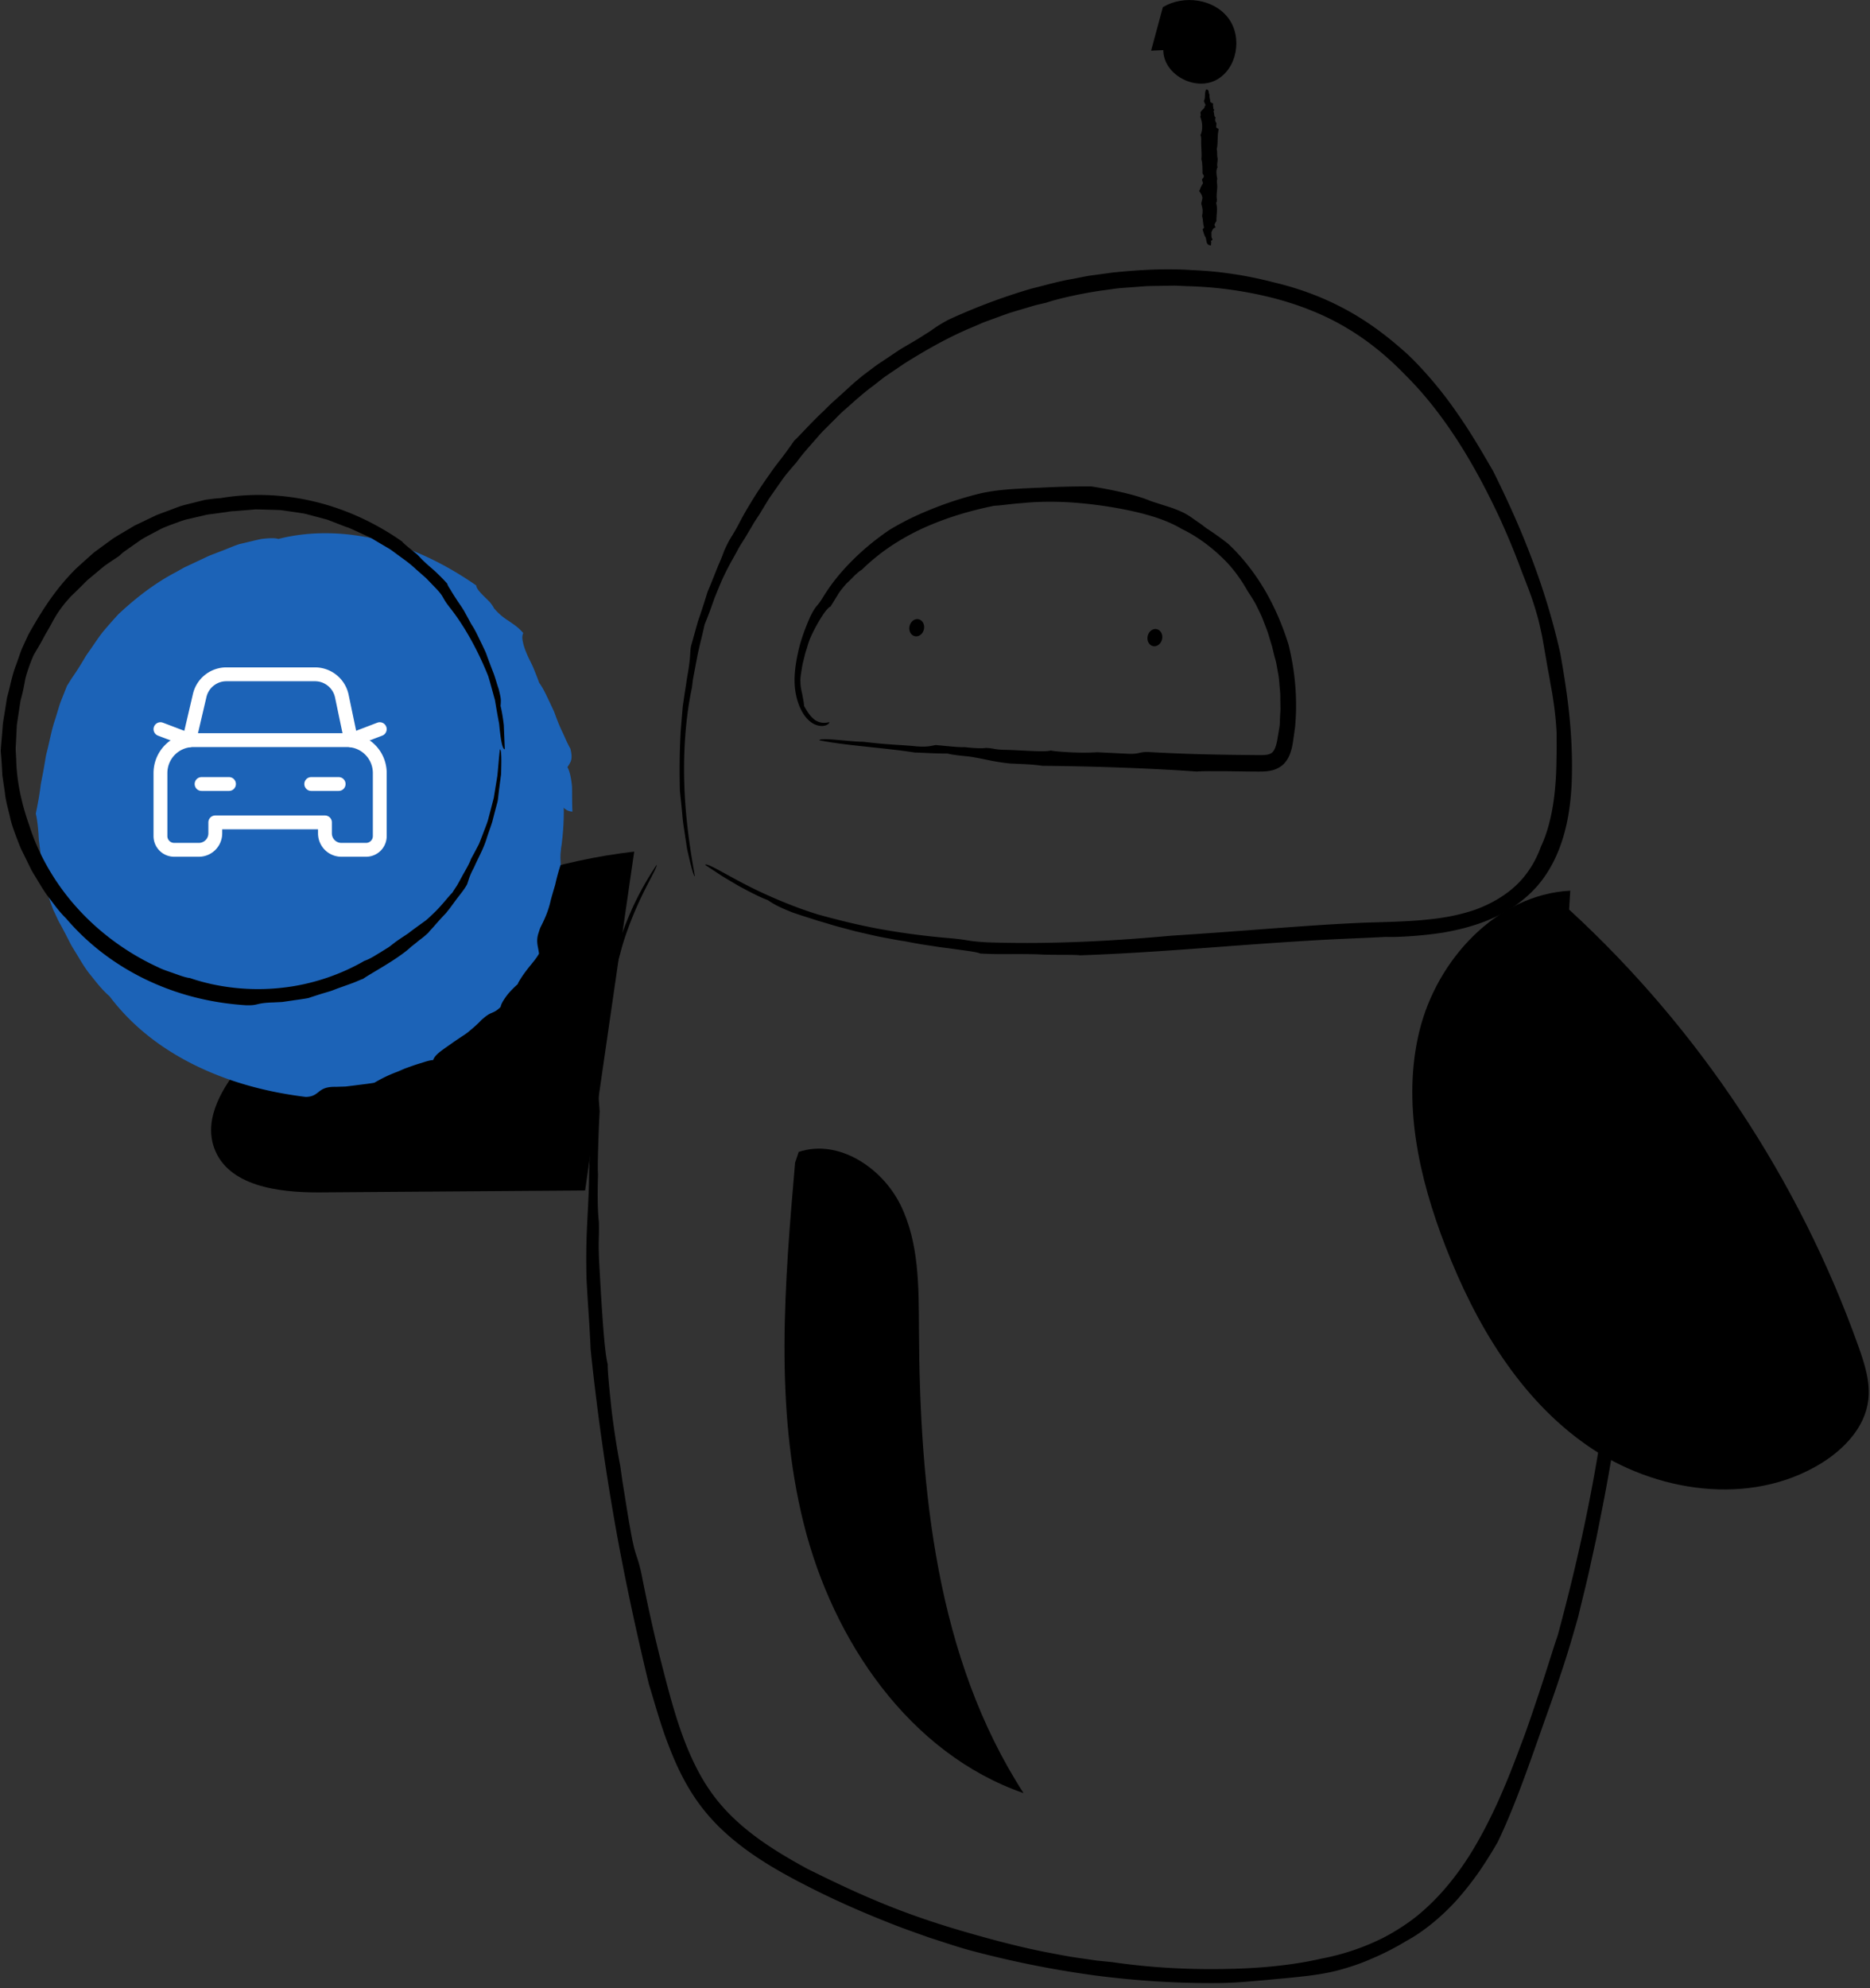 <svg xmlns="http://www.w3.org/2000/svg" width="270px" height="287px" fill="none" aria-hidden="true"><rect width="100%" height="100%" fill="#333333" stroke="none"/><defs><linearGradient class="cerosgradient" data-cerosgradient="true" id="CerosGradient_id7136ccaa5" gradientUnits="userSpaceOnUse" x1="50%" y1="100%" x2="50%" y2="0%"><stop offset="0%" stop-color="#d1d1d1"/><stop offset="100%" stop-color="#d1d1d1"/></linearGradient><linearGradient/></defs><path fill="#000" fill-rule="evenodd" d="M101.821 124.827c.271-.284 2.464 1.103 5.566 2.723 3.101 1.626 7.173 3.366 10.741 4.456 2.578.713 5.515 1.457 8.635 2.043 3.121.573 6.411 1.021 9.651 1.311 3.832.309 2.78.46 6.013.655 4.93.164 8.794.101 12.834-.037 4.047-.152 8.27-.41 13.925-.921 5.685-.365 9.978-.699 14.176-1.015 4.198-.308 8.314-.63 13.659-.863 3.272-.095 5.705-.151 8.119-.353 2.402-.221 4.822-.498 7.817-1.5 2.609-.952 4.727-2.282 6.297-3.877 1.569-1.607 2.571-3.416 3.246-5.27 1.09-2.3 1.746-5.294 2.017-8.244.139-1.482.208-2.944.214-4.331.045-1.387.019-2.679.019-3.814a46.227 46.227 0 0 0-.504-4.866c-.088-.662-.208-1.298-.334-1.979-.126-.68-.233-1.418-.41-2.27-.302-1.758-.498-2.855-.687-3.951a25.447 25.447 0 0 0-.34-1.721c-.139-.624-.284-1.343-.536-2.2-.857-3.026-1.513-4.413-2.414-6.827a109.911 109.911 0 0 0-3.076-7.381c-1.166-2.477-2.427-4.974-3.814-7.394-2.761-4.847-6.039-9.417-9.695-13.036-2.363-2.452-5.156-4.84-8.415-6.776-3.24-1.954-6.959-3.423-10.886-4.419a56.155 56.155 0 0 0-12.216-1.664l-1.557-.069c-.517-.019-1.04.013-1.557.013-1.04.031-2.073.012-3.107.075-1.034.082-2.061.158-3.089.233-1.027.07-2.036.259-3.051.379-2.698.384-6.234 1.147-7.961 1.746l-1.305.302c-.435.108-.863.246-1.298.372-.87.259-1.746.517-2.635.782-.87.296-1.74.63-2.622.945-.442.164-.877.322-1.318.486l-1.298.567c-3.505 1.43-6.852 3.328-10.054 5.339-.782.53-1.564 1.065-2.339 1.589-.788.51-1.494 1.128-2.231 1.683-1.494 1.096-2.831 2.344-4.173 3.523-.675.586-1.267 1.242-1.891 1.847-.605.63-1.248 1.198-1.784 1.853-1.103 1.28-2.225 2.471-3.139 3.75a91.293 91.293 0 0 0-1.463 1.715c-.453.555-.832 1.141-1.248 1.715-.403.58-.819 1.172-1.26 1.809-.404.662-.832 1.362-1.299 2.137-.359.573-.725 1.084-1.015 1.588l-.825 1.393c-.505.876-1.028 1.601-1.419 2.364-.819 1.513-1.676 2.9-2.565 5.043l-.713 1.733c-.201.561-.39 1.084-.561 1.576-.353.97-.668 1.771-.907 2.332-.259 1.255-.668 2.768-1.009 4.356-.151.8-.309 1.614-.46 2.42-.076.404-.151.801-.221 1.192-.05.397-.1.788-.145 1.166-.876 4.104-1.254 8.983-1.103 13.786.133 4.809.814 9.518 1.538 13.445-.132-.044-.321-.599-.548-1.469a42.14 42.14 0 0 1-.366-1.513c-.063-.283-.132-.579-.201-.882-.063-.309-.101-.63-.152-.952-.1-.655-.201-1.33-.302-2.017a22.86 22.86 0 0 1-.252-2.03c-.114-1.33-.259-2.559-.353-3.498-.089-3.738-.013-6.436.132-8.787.095-1.172.19-2.263.277-3.347.158-1.078.316-2.162.505-3.322.1-.794.233-1.425.315-1.967.088-.535.138-.977.183-1.361.088-.77.069-1.33.183-2.036a1065.994 1065.994 0 0 0 .951-3.404c.107-.378.246-.744.366-1.103.492-1.431.87-2.71 1.116-3.455.655-1.538 1.115-2.76 1.506-3.706.416-.94.687-1.626.857-2.137.265-.573.461-.977.631-1.311.176-.328.334-.567.491-.826.316-.517.656-1.078 1.337-2.395 1.002-1.866 2.565-4.387 4.128-6.543.732-1.116 1.557-2.068 2.163-2.912.624-.832 1.09-1.513 1.361-1.898.876-.813 2.484-2.66 4.375-4.412 1.084-1.116 2.111-1.967 2.994-2.786.447-.41.863-.794 1.273-1.16.422-.353.826-.687 1.223-1.021l1.664-1.254c.555-.423 1.147-.782 1.721-1.18l1.733-1.159c.574-.39 1.192-.719 1.784-1.078.914-.53 1.545-.914 2.011-1.229.479-.296.807-.498 1.097-.706.58-.403 1.027-.744 2.389-1.475a86.718 86.718 0 0 1 11.951-4.488c1.992-.485 3.921-1.065 5.888-1.393.977-.177 1.941-.41 2.918-.536.977-.132 1.948-.265 2.912-.397 3.877-.397 7.735-.624 11.592-.353 3.858.158 7.728.731 11.599 1.733 4.191.99 7.564 2.345 10.652 4.022 3.089 1.69 5.856 3.738 8.781 6.385 2.44 2.314 5.043 5.39 7.18 8.51 2.174 3.101 3.927 6.203 5.175 8.34 1.677 3.378 3.624 7.52 5.358 12.058a100.035 100.035 0 0 1 4.343 14.246c.971 5.496 1.91 11.598 1.651 18.715-.119 2.37-.391 4.935-1.134 7.513-.725 2.566-1.936 5.163-3.77 7.3-1.834 2.124-4.192 3.706-6.574 4.752-2.396 1.059-4.81 1.646-7.01 2.036-3.006.486-6.845.706-8.295.631-3.568.189-7.142.296-10.785.523-3.644.214-7.331.479-11.05.75-7.432.555-14.964 1.135-22.371 1.387-.801-.132-4.469-.013-6.083-.145-4.28-.095-4.961.063-8.352-.114-.441-.239-2.105-.409-4.198-.712l-1.639-.214c-.561-.088-1.141-.177-1.727-.265-1.166-.164-2.332-.391-3.416-.599-.902-.119-1.74-.302-2.547-.447a42.139 42.139 0 0 1-2.269-.467l-2.062-.472c-.655-.171-1.285-.341-1.903-.505-1.242-.302-2.402-.706-3.606-1.034-1.185-.39-2.401-.75-3.706-1.21-2.421-.952-2.887-1.349-3.606-1.796-.958-.341-2.483-1.116-4.154-2.024-.819-.485-1.683-.983-2.515-1.5l-2.357-1.557.019-.006Z" clip-rule="evenodd"/><path fill="#000" fill-rule="evenodd" d="M220.325 130.576c.12-.133.788.176 1.834.8.536.303 1.078.794 1.728 1.299.334.245.643.554.958.882.321.322.655.662 1.002 1.015 1.267 1.494 2.635 3.278 3.65 5.301a38.32 38.32 0 0 1 2.578 6.102c1.021 2.824 1.821 6.152 2.37 9.676.548 3.523.87 7.249 1.015 10.879.214 4.299-.095 3.146-.044 6.758.094 2.748.012 5.2 0 7.526-.057 2.326-.158 4.526-.259 6.782-.296 4.495-.592 9.203-1.343 15.469-.895 6.266-1.733 10.968-2.647 15.538-.227 1.141-.454 2.282-.681 3.435l-.775 3.518c-.498 2.414-1.166 4.948-1.847 7.829-.99 3.504-1.778 6.12-2.666 8.705-.839 2.603-1.797 5.162-2.994 8.598-2.131 6.045-3.877 10.879-5.97 15.222a64.107 64.107 0 0 1-2.622 4.186 45.754 45.754 0 0 1-3.234 4.116c-2.338 2.591-5.011 4.715-7.318 5.95a38.44 38.44 0 0 1-4.999 2.56c-1.405.617-2.748 1.103-4.664 1.632-1.979.517-3.24.668-4.488.839a151 151 0 0 1-4.513.46c-1.759.176-3.064.277-4.293.384-1.229.101-2.376.17-3.826.202-5.793.076-12.065-.29-18.293-1.109a145.031 145.031 0 0 1-18.053-3.644c-1.872-.517-3.782-1.172-5.749-1.803-1.947-.693-3.958-1.386-5.969-2.2-4.034-1.594-8.176-3.422-12.273-5.553-4.091-2.112-8.251-4.545-11.768-7.898a27.513 27.513 0 0 1-4.558-5.654c-1.254-2.061-2.244-4.242-3.07-6.43-1.166-2.912-2.224-6.87-2.849-8.831-1.884-7.791-3.731-16.338-5.168-24.722a356.982 356.982 0 0 1-3.253-23.657c-.145-3.605-.385-6.146-.593-10.243-.132-6.146.177-8.213.353-13.395.02-2.905.164-5.395.31-6.738-.057-2.843.113-6.99.352-10.42.58-4.67 1.387-10.072 2.862-15.279a56.454 56.454 0 0 1 2.704-7.482c1.06-2.351 2.301-4.482 3.543-6.342.132.272-1.154 2.364-2.383 5.012-1.254 2.641-2.414 5.849-2.887 7.866-1.216 3.94-1.72 6.89-2.118 9.449-.384 2.566-.611 4.766-.857 7.35-.277 3.511-.063 4.368.019 5.919-.088 1.633-.17 3.479-.208 5.131-.05 1.651-.082 3.114-.025 3.965-.108 3.643-.013 5.711.126 6.877.044 2.748-.107 2.389.031 5.623.259 4.62.687 12.896 1.236 14.869 0 1.299.283 3.94.573 6.726.423 3.354.813 5.749 1.242 7.949l.315 2.237.36 2.232c.24 1.487.466 2.981.743 4.463.77 4.519.977 3.536 1.67 6.795.921 4.708 1.923 9.178 3.039 13.458 1.097 4.292 2.206 8.415 3.832 12.191.82 1.884 1.747 3.693 2.881 5.339 1.116 1.657 2.44 3.151 3.921 4.519 2.969 2.736 6.511 4.91 10.262 6.946 8.251 4.104 13.912 6.48 21.98 8.869 3.435 1.009 7.577 2.15 11.56 2.976.996.208 1.986.384 2.944.567.958.189 1.891.34 2.786.466s1.746.253 2.534.366c.795.082 1.538.151 2.206.221 4.035.598 8.983 1.014 14.246 1.008 5.264.006 10.83-.334 15.923-1.506a34.157 34.157 0 0 0 8.837-2.95 30.932 30.932 0 0 0 4.28-2.654c1.387-1.034 2.698-2.257 3.965-3.612 1.677-1.809 3.272-3.946 4.709-6.291 1.431-2.351 2.723-4.898 3.889-7.495 1.16-2.597 2.194-5.25 3.139-7.81.99-2.546 1.79-5.03 2.559-7.299 1.04-3.082 2.251-7.066 2.78-8.56 2.036-7.514 3.889-15.418 5.333-23.493 1.443-8.068 2.483-16.307 2.988-24.401.252-.857.378-4.878.579-6.637.171-4.69.013-5.427-.025-9.134.177-.498.309-2.332.29-4.645-.006-1.16-.012-2.433-.025-3.726-.044-1.286-.076-2.59-.151-3.801-.353-3.983-.82-6.996-1.431-9.726-.624-2.723-1.362-5.175-2.622-7.873a59.062 59.062 0 0 1-.7-1.588c-.183-.429-.366-.757-.485-1.047-.259-.567-.379-.945-.568-1.368a51.757 51.757 0 0 1-1.223-1.771c-.264-.34-.548-.699-.844-1.078-.296-.378-.599-.781-.958-1.147-1.324-1.588-3.133-2.975-4.709-4.047l-.038.007Z" clip-rule="evenodd"/><path fill="#000" d="M91.571 122.923c-21.74 2.534-42.365 13.641-56.447 30.395-2.925 3.48-5.717 8.006-4.23 12.298 1.942 5.611 9.348 6.543 15.28 6.499 12.77-.094 25.535-.183 38.306-.277M226.553 131.288c18.778 17.246 33.27 39.132 41.811 63.154.882 2.477 1.708 5.081 1.386 7.69-.485 3.902-3.492 7.06-6.839 9.115-10.18 6.24-23.94 4.217-33.742-2.603-9.802-6.821-16.156-17.612-20.467-28.75-3.833-9.897-6.285-20.808-3.751-31.114 2.534-10.306 11.176-19.66 21.772-20.215"/><path fill="#000" fill-rule="evenodd" d="M119.729 104.246c.019.088-.032.177-.164.278-.133.1-.341.214-.624.239-.568.113-1.456-.113-2.15-.775-.712-.637-1.229-1.589-1.563-2.591a10.055 10.055 0 0 1-.504-3.07c-.019-1.443.227-2.962.599-4.589.384-1.607 1.002-3.233 1.695-4.79.908-1.797.864-1.198 1.74-2.629 1.336-2.18 2.641-3.719 4.103-5.213 1.475-1.487 3.121-2.944 5.547-4.608 2.534-1.525 4.57-2.407 6.581-3.202a50.723 50.723 0 0 1 6.694-2.105c1.652-.353 2.919-.466 4.173-.574.631-.038 1.261-.075 1.942-.12.681-.018 1.418-.075 2.256-.094a129.33 129.33 0 0 1 7.514-.19c2.774.436 6.423 1.18 8.617 2.125 1.053.34 1.765.568 2.433.782a17.07 17.07 0 0 1 2.118.813c.851.41 1.317.788 1.797 1.116.239.17.479.334.756.523s.567.441.945.706a42.544 42.544 0 0 1 3.083 2.206c1.985 1.847 3.813 4.16 5.295 6.682 1.481 2.521 2.609 5.238 3.422 7.841.883 3.511 1.362 7.659.952 11.964l-.227 1.607c-.075.536-.145 1.072-.315 1.671-.164.586-.416 1.248-.926 1.847-.511.611-1.293.977-1.954 1.122-.675.151-1.28.151-1.835.157l-1.595-.012c-1.059-.013-2.111-.032-3.158-.044-1.393.012-3.24-.038-4.179.05-7.261-.523-15.847-.769-22.289-.832-1.626-.233-2.786-.233-4.645-.328-2.774-.29-3.688-.687-6.02-1.021-1.318-.12-2.44-.252-3.038-.422-1.299.025-3.177-.095-4.734-.145-4.217-.668-9.815-.984-13.786-1.765.196-.46 4.444.22 6.341.214 3.726.454 5.402.422 7.754.668 1.601.114 1.998-.075 2.716-.195 1.482.126 3.348.353 4.135.296 1.652.183 2.591.202 3.133.114 1.248.069 1.078.22 2.547.277 2.111.019 5.868.378 6.801.101.58.12 1.79.208 3.064.271 1.538.063 2.647.038 3.668-.019 1.368.069 2.742.139 4.116.202 2.087.119 1.677-.246 3.196-.24 4.375.259 8.333.353 12.179.41.958.012 1.916.019 2.868.031.964.007 1.91.057 2.439-.126.271-.094.416-.189.574-.378.157-.189.302-.504.416-.882.113-.372.201-.832.271-1.299.082-.46.157-.92.239-1.387.063-.504.051-.996.082-1.462.013-.473.07-.92.051-1.362l-.019-1.292c0-.422-.007-.838-.057-1.248-.082-.82-.107-1.632-.277-2.458-.076-.416-.145-.832-.227-1.26-.076-.43-.221-.858-.334-1.306-.095-.384-.189-.788-.29-1.204-.126-.41-.252-.832-.385-1.26-.227-.87-.599-1.715-.908-2.56-.321-.838-.743-1.607-1.084-2.325a25.957 25.957 0 0 0-1.109-1.784c-.876-1.557-2.112-3.398-3.807-4.98-1.665-1.601-3.656-3.057-5.743-4.06-2.275-1.355-5.131-2.193-8.465-2.849a61.261 61.261 0 0 0-7.369-.97c-2.566-.177-5.106-.133-7.23.088-1.45.088-3.291.372-4.003.378-3.404.687-6.883 1.702-10.192 3.196a34.366 34.366 0 0 0-4.76 2.641 29.796 29.796 0 0 0-4.198 3.416c-.189.076-.611.43-1.04.839-.416.422-.863.876-1.166 1.14-.681.789-1.053 1.268-1.324 1.747-.29.466-.548.889-.97 1.582-.587.145-2.062 2.572-2.944 4.576-.17.416-.296.82-.41 1.204-.113.385-.239.744-.334 1.09-.157.707-.359 1.337-.441 1.961-.095.618-.221 1.23-.227 1.803 0 .592.063 1.198.233 1.822.227 1.197.278 1.475.303 1.903.258.41.624 1.16 1.261 1.746.617.624 1.582.82 2.344.561l.026.019Z" clip-rule="evenodd"/><path fill="#000" d="M114.799 167.823c-1.506 17.391-2.981 35.154 1.242 52.091 4.223 16.938 15.261 33.188 31.75 38.918-12.619-19.516-15.002-43.834-15.109-67.082-.031-6.045.019-12.348-2.641-17.782-2.66-5.433-8.982-9.612-14.719-7.696M167.962 7.236c.013 3.486 4.476 5.932 7.577 4.343 3.101-1.588 3.908-6.227 1.79-8.995-2.118-2.767-6.442-3.347-9.43-1.55-.567 2.093-1.128 4.185-1.695 6.278"/><path fill="#000" fill-rule="evenodd" d="M174.859 35.425c-.725-.006-.631-.63-.757-1.09-.22-.328-.321-.744-.447-1.148-.063-.239.201-.17.176-.371-.164-.605-.088-.946-.265-1.64.126-.693.095-1.046-.107-1.701-.025-.404.17-.6.145-1.003-.082-.353-.258-.636-.466-.895.195-.334.277-.775.529-1.052.057-.265-.107-.353-.113-.568.025-.22.239-.27.264-.498 0-.195-.145-.29-.195-.447-.025-.637.032-1.374-.164-2.017.107-.851-.082-1.942-.019-2.957-.038-.17 0-.39-.113-.504.391-.882.283-1.922-.038-2.704.139-.195.057-.34.038-.567.094-.34.428-.454.58-.738.019-.157.063-.296.176-.372-.132-.157-.17-.384-.265-.573.29-.517.026-1.198.347-1.683.473.019.284.542.479.769-.069.454.12.655.082.945.032.196.259.24.429.328 0 .183-.07.41.038.504-.057.202 0 .316.126.379.019.15-.145.132-.095.308.133.259 0 .713.322.826-.095.07-.101.22-.101.372.012.19.101.322.195.448l-.038.504c-.05.252.309.202.353.384-.245 1.066-.05 1.93-.277 2.881.12.517 0 .857.132 1.324.026.397-.164.958-.012 1.254-.259.454-.164 1.103-.044 1.696-.126.334 0 .706 0 1.128-.007.567-.164 1.286-.051 1.822-.019.183.013.41-.113.498.271.863.019 1.803.038 2.704-.164.05-.139.271-.253.372-.082.258.127.302.114.504-.378.057-.435.404-.58.675.044.44-.076.674.158 1.008 0 .158-.133.195-.246.246.126.12.025.416.031.63l.007.02Z" clip-rule="evenodd"/><path fill="#000" d="M167.786 92.273c.152-.676-.19-1.329-.764-1.458-.574-.129-1.163.314-1.315.99-.152.676.19 1.329.764 1.458.574.129 1.163-.314 1.315-.99ZM133.4 90.844c.152-.676-.19-1.328-.764-1.458-.574-.129-1.163.315-1.315.99-.152.676.19 1.329.764 1.458.574.13 1.163-.314 1.315-.99Z"/><path fill="#1C63B7" d="M45.79 152.764c19.669 0 35.614-15.945 35.614-35.615 0-19.669-15.945-35.614-35.615-35.614S10.175 97.48 10.175 117.149c0 19.67 15.945 35.615 35.614 35.615Z"/><path fill="#1C63B7" fill-rule="evenodd" d="M82.652 117.149c-1.45-.05-2.15-1.601-2.597-3.618-.322-1.002-.587-2.13-.845-3.278-.378-1.115-.731-2.25-1.134-3.252-1.79-2.679-3.795-5.938-6.31-8.548-1.482-1.519-.246-1.777-1.55-3.063-.518-.46-1.01-.895-1.476-1.311a68.56 68.56 0 0 1-1.43-1.103c-.877-.763-1.81-1.343-2.73-1.98-.227-.157-.46-.315-.694-.479-.233-.157-.498-.277-.75-.422-.51-.271-1.04-.555-1.588-.851-.536-.322-1.166-.51-1.803-.763-.321-.12-.65-.246-.99-.372-.34-.126-.687-.258-1.071-.334-.706-.321-1.368-.617-1.992-.901-.158-.07-.315-.145-.473-.202-.157-.05-.321-.1-.473-.145-.315-.094-.624-.189-.92-.277-.605-.17-1.179-.366-1.758-.48a62.438 62.438 0 0 0-1.721-.239l-.851-.094-.429-.044h-.435c-.58.019-1.166.037-1.765.063-.302.012-.605.031-.914.044-.309.012-.624.094-.945.145-.637.12-1.305.24-2.011.372-.441.012-.839.107-1.223.145-.385.05-.75.082-1.11.107-.359.025-.7.038-1.04.05-.34.007-.661.082-.995.114-.656.082-1.324.163-2.036.29-.706.138-1.438.422-2.27.737-.353.177-.7.328-1.014.536a42.81 42.81 0 0 0-.902.63c-.573.429-1.128.82-1.601 1.267a28.59 28.59 0 0 0-1.292 1.406c-.196.233-.385.46-.58.687-.177.24-.334.498-.492.744-.668.264-1.387.58-2.111.939-.688.422-1.387.857-2.08 1.286-.366.202-.681.454-1.003.687-.321.233-.65.466-.97.68-.322.215-.643.423-.965.612-.296.208-.58.41-.87.58a9.345 9.345 0 0 0-.933 1.191c-.12.183-.227.36-.315.536-.076.183-.145.366-.214.542-.265.706-.467 1.374-.958 2.181-.486.845-.946 1.293-1.431 1.746-.24.227-.486.454-.731.744-.221.296-.417.656-.618 1.116-.284.832-.397 1.487-.416 2.118.012.636.056 1.235-.02 1.941-.081.341-.17.687-.258 1.04-.05.36-.107.719-.157 1.078-.107.725-.214 1.456-.328 2.2-.031.75-.07 1.507-.1 2.269-.007.379-.058.763-.032 1.141l.075 1.148c.101 3.063.94 6.07 2.162 8.604.952 3.593 3.102 7.406 6.108 10.64 2.995 3.252 6.783 5.906 10.742 7.829.674.29 1.5.517 2.25.769.756.239 1.456.428 1.998.302 3.398 1.828 7.778 2.553 11.9 2.036 4.136-.479 7.9-2.225 10.534-4.343.908-.082 1.525-.485 2.175-.876.321-.202.636-.428.97-.668.334-.246.65-.561 1.028-.857.63-.36 1.223-.593 1.771-.782.523-.227 1.021-.378 1.526-.529.504-.145 1.008-.284 1.544-.473a9.643 9.643 0 0 0 1.57-.883c1.09-1.008 1.94-1.954 2.735-2.237.114-.372.271-.763.448-1.166.15-.417.315-.858.491-1.293.34-.876.782-1.733.952-2.609.385-.467.75-.977 1.11-1.513l.264-.41.215-.441c.132-.296.27-.599.41-.902.258-.617.554-1.235.756-1.884l.548-1.986.271-.996c.057-.334.12-.674.177-1.008.12-.668.252-1.324.403-1.967.22-1.298.416-2.547.807-3.706.945.075 1.16 1.405 1.223 3.013 0 .201.012.403.019.611-.02.208-.038.41-.05.618-.032.416-.07.832-.102 1.235-.025.404-.044.801-.044 1.166.007.372.025.713.032 1.009a31.39 31.39 0 0 0-.788 2.9c-.246.838-.473 1.582-.656 2.288-.315 1.424-.806 2.571-1.475 3.87a5.588 5.588 0 0 0-.22.643c-.07.195-.126.372-.164.548-.076.347-.095.65-.076.94.032.579.196 1.084.252 1.664-.472.838-1.229 1.632-1.809 2.414-.296.384-.56.756-.775 1.097-.208.34-.404.617-.486.882-.806.719-1.374 1.337-1.752 1.891-.384.549-.636.971-.718 1.4-.58.586-.946.712-1.318.876-.384.157-.744.378-1.462 1.015-.467.516-1.09 1.059-1.759 1.613-.328.29-.706.53-1.078.776-.372.245-.743.498-1.103.737-1.406 1.034-2.755 1.778-3.026 2.66-.44 0-1.008.189-1.689.41-.693.195-1.468.473-2.27.763-.478.182-.907.403-1.33.554-.421.158-.812.322-1.178.486-.737.334-1.387.687-2.017 1.052-.92.164-1.847.252-2.767.379l-1.387.17-1.393.044c-2.818-.063-2.219 1.399-4.356 1.456-6.089-.75-11.409-2.301-16.168-4.658-4.74-2.364-8.938-5.585-12.166-9.871-1.096-.952-1.897-2.005-2.679-2.988-.813-.965-1.399-1.998-2.01-3.001-.303-.504-.618-.996-.902-1.5-.264-.523-.535-1.046-.807-1.576a59.782 59.782 0 0 0-.87-1.613c-.29-.555-.535-1.148-.838-1.747-.41-1.059-.838-2.231-1.071-3.498-.265-1.261-.587-2.54-.681-3.826-.076-.637-.151-1.261-.227-1.872-.038-.303-.082-.605-.12-.895-.019-.297-.038-.587-.05-.864-.076-1.128-.196-2.149-.391-2.988.265-1.286.536-2.685.712-4.173.126-.737.296-1.494.429-2.275.07-.391.132-.782.202-1.179.063-.397.126-.8.233-1.191.416-1.582.68-3.259 1.242-4.854.252-.807.479-1.632.756-2.433.315-.788.624-1.576.933-2.351.27-.397.498-.813.775-1.217.278-.397.555-.807.82-1.229.27-.416.53-.85.794-1.286.132-.22.258-.447.397-.662.151-.214.296-.428.448-.643.611-.857 1.197-1.777 1.884-2.666a74.136 74.136 0 0 1 2.295-2.616c2.32-2.175 5.181-4.463 8.358-6.102.385-.22.775-.44 1.16-.655.403-.19.8-.372 1.198-.561.794-.372 1.575-.738 2.344-1.103.788-.31 1.564-.605 2.314-.895.75-.297 1.462-.618 2.18-.832.99-.215 2.106-.517 3.115-.72 1.02-.119 1.916-.17 2.433 0 4.677-1.203 9.89-1.064 14.838.215 4.967 1.267 9.62 3.637 13.729 6.493.025.435.542.996 1.122 1.57.29.29.599.58.864.863.245.309.46.605.58.864.926 1.077 1.632 1.506 2.269 1.928.618.435 1.223.8 1.96 1.652-.183.36-.17.813-.044 1.324.1.535.321 1.14.599 1.777.265.643.643 1.292.933 1.992.283.706.573 1.412.806 2.08.675.933 1.06 1.879 1.47 2.711.195.416.384.819.567 1.204.189.384.296.781.447 1.153.284.75.58 1.463.933 2.175.334.718.63 1.469 1.084 2.256.202.801.22 1.318.101 1.715-.126.397-.334.662-.523.964.334.58.555 1.639.662 2.824.025 1.192 0 2.497.063 3.593Z" clip-rule="evenodd"/><path fill="#000" fill-rule="evenodd" d="M72.863 108.142c-.366-.038-.593-1.608-.8-3.707-.203-1.04-.404-2.219-.606-3.41-.328-1.166-.637-2.357-.964-3.429-1.198-3-3.02-6.65-5.402-9.72-1.438-1.784-.795-1.513-2.118-2.918l-1.457-1.513c-.504-.441-.983-.864-1.45-1.273-.9-.864-1.878-1.52-2.849-2.238-.24-.177-.485-.36-.73-.536-.247-.176-.524-.322-.789-.485-.542-.316-1.096-.643-1.676-.99-.568-.372-1.23-.618-1.898-.94-.34-.15-.687-.314-1.046-.478-.36-.164-.725-.34-1.128-.454-.788-.303-1.52-.586-2.22-.857-.176-.063-.346-.14-.522-.196-.177-.05-.353-.094-.524-.139-.346-.094-.68-.182-1.008-.27-.662-.17-1.292-.36-1.916-.486-.63-.094-1.248-.189-1.866-.277l-.92-.133-.46-.063-.467-.019-1.916-.056c-.328-.007-.662-.02-.996-.026-.34-.012-.681.045-1.034.064-.706.056-1.444.12-2.225.182-.485 0-.927.107-1.355.158-.423.057-.826.113-1.217.17-.39.05-.763.101-1.128.145-.366.044-.713.151-1.072.227l-2.18.504c-.764.202-1.545.53-2.46.851-.39.164-.787.296-1.153.48l-1.052.554c-.675.372-1.337.693-1.936 1.078-.58.403-1.134.794-1.676 1.172-.265.19-.53.379-.788.561-.252.196-.48.416-.713.618-.661.441-1.386.914-2.111 1.43l-2.068 1.728c-.359.277-.662.599-.97.908-.31.309-.612.605-.908.901-.296.29-.586.567-.864.832l-.718.813c-1.62 1.967-1.86 2.881-2.944 4.64-.498.945-.82 1.519-1.166 2.092-.17.29-.34.58-.53.908-.163.347-.321.75-.516 1.254-.316.89-.543 1.545-.694 2.181-.12.65-.227 1.249-.397 1.999-.094.372-.189.75-.29 1.128-.07.385-.12.775-.183 1.172-.12.788-.24 1.589-.359 2.396-.038.813-.082 1.639-.12 2.464-.012.416-.063.826-.038 1.242l.07 1.248c.07 3.335.857 6.625 1.89 9.525 1.23 3.908 3.518 8.106 6.764 11.737 3.228 3.643 7.388 6.694 11.82 8.717.724.379 1.638.643 2.458.946.825.296 1.588.567 2.143.618 3.996 1.38 8.724 1.916 13.224 1.412 4.514-.467 8.73-2.005 11.958-3.883.908-.315 1.576-.795 2.3-1.217.36-.227.726-.454 1.117-.693.384-.252.756-.574 1.19-.895.663-.467 1.236-.832 1.74-1.173.473-.372.902-.681 1.324-.989.423-.303.832-.606 1.274-.921.41-.359.838-.769 1.336-1.254 1.11-1.109 1.897-2.194 2.433-2.704.202-.328.435-.687.687-1.059.22-.397.454-.82.687-1.248.467-.864 1.015-1.721 1.33-2.585.303-.548.612-1.128.927-1.727l.233-.454.19-.479c.125-.321.251-.649.377-.977.24-.662.53-1.317.732-2.011l.548-2.099.271-1.046.17-1.059c.114-.706.233-1.399.34-2.074.152-1.368.221-2.679.373-3.883.233.082.233 1.419.189 3.02 0 .201-.013.403-.02.611-.025.202-.056.41-.081.618-.057.416-.114.832-.164 1.229-.05.403-.101.788-.139 1.147a9.074 9.074 0 0 1-.132.971 192.477 192.477 0 0 0-.757 2.887c-.264.832-.535 1.551-.756 2.225-.403 1.374-.99 2.458-1.607 3.751-.101.22-.19.422-.271.605-.095.176-.177.34-.253.485-.145.296-.252.542-.34.763-.17.441-.258.781-.41 1.197-.44.807-1.128 1.589-1.67 2.333-.277.372-.53.725-.757 1.027-.22.309-.447.542-.58.744a43.94 43.94 0 0 0-1.65 1.809c-.41.473-.738.788-.934 1.059-.567.529-.838.725-1.134.952-.303.214-.593.498-1.312 1.04-1.903 1.809-6.045 3.965-6.971 4.664-.353.108-.851.353-1.475.593-.624.227-1.35.485-2.093.75-.447.158-.857.347-1.254.46-.397.12-.776.233-1.129.334-.706.221-1.336.429-1.941.631-.838.164-1.69.258-2.534.39l-1.267.183-1.28.063c-2.597.07-2.06.467-3.97.404-5.491-.353-10.357-1.721-14.675-3.833-4.312-2.124-8.113-5.005-11.29-8.724-.945-.92-1.645-1.91-2.338-2.824-.725-.888-1.26-1.834-1.816-2.742-.27-.46-.56-.907-.819-1.368-.233-.479-.473-.958-.706-1.449-.24-.486-.485-.984-.744-1.494-.24-.517-.428-1.066-.655-1.627-.36-.964-.77-2.017-1.009-3.158-.265-1.134-.611-2.281-.725-3.448-.082-.573-.164-1.147-.246-1.695-.037-.277-.082-.549-.12-.813a28.217 28.217 0 0 0-.044-.788 65.756 65.756 0 0 0-.195-2.73c.07-1.166.214-2.452.303-3.826.082-.681.22-1.38.327-2.093.057-.359.114-.718.17-1.084.051-.365.108-.731.215-1.097.397-1.45.662-2.975 1.242-4.418.264-.731.498-1.469.775-2.188l.958-2.086c1.69-2.994 3.65-6.29 6.745-9.398.517-.505 1.09-.996 1.658-1.513l.87-.776c.29-.27.63-.479.945-.724.643-.473 1.298-.952 1.954-1.431.68-.448 1.4-.845 2.093-1.267.353-.208.7-.416 1.046-.624a3722.223 3722.223 0 0 1 3.227-1.544c.725-.272 1.438-.537 2.131-.795.687-.258 1.349-.53 2.017-.687.895-.22 1.923-.479 2.83-.706.927-.132 1.74-.233 2.194-.24 4.35-.743 9.064-.605 13.603.492 4.545 1.084 8.881 3.114 12.65 5.761.152.215.688.662 1.274 1.135.29.24.599.486.876.712.259.253.486.492.656.681.945.927 1.55 1.393 2.061 1.866.498.485.958.914 1.658 1.696.019.163.189.454.441.832.227.403.536.895.895 1.437.347.548.782 1.116 1.135 1.74.346.63.693 1.267 1.015 1.86.624.926.996 1.84 1.4 2.64.195.404.377.788.554 1.166.183.372.29.757.435 1.122.27.732.535 1.431.813 2.137.265.713.454 1.469.731 2.263.19.769.303 1.242.315 1.601.007.36-.019.586-.038.845.145.599.34 1.626.467 2.773.05 1.154.1 2.427.145 3.499l-.025-.025Z" clip-rule="evenodd"/><path stroke="#fff" stroke-linecap="round" stroke-linejoin="round" stroke-width="2" d="m50.684 106.833-1.329-6.352a3.96 3.96 0 0 0-3.876-3.148H32.686a3.958 3.958 0 0 0-3.854 3.058l-1.506 6.442"/><path stroke="#fff" stroke-linecap="round" stroke-linejoin="round" stroke-width="2" d="M25.146 122.667h3.563a2.376 2.376 0 0 0 2.375-2.375v-1.584h15.833v1.584a2.376 2.376 0 0 0 2.375 2.375h3.563a1.98 1.98 0 0 0 1.979-1.979v-9.105a4.75 4.75 0 0 0-4.75-4.75H27.917a4.75 4.75 0 0 0-4.75 4.75v9.105a1.98 1.98 0 0 0 1.98 1.979Z" clip-rule="evenodd"/><path stroke="#fff" stroke-linecap="round" stroke-linejoin="round" stroke-width="2" d="m54.833 105.25-4.148 1.583M27.331 106.833l-4.164-1.583M48.896 113.167h-3.959M33.063 113.167h-3.959"/></svg>